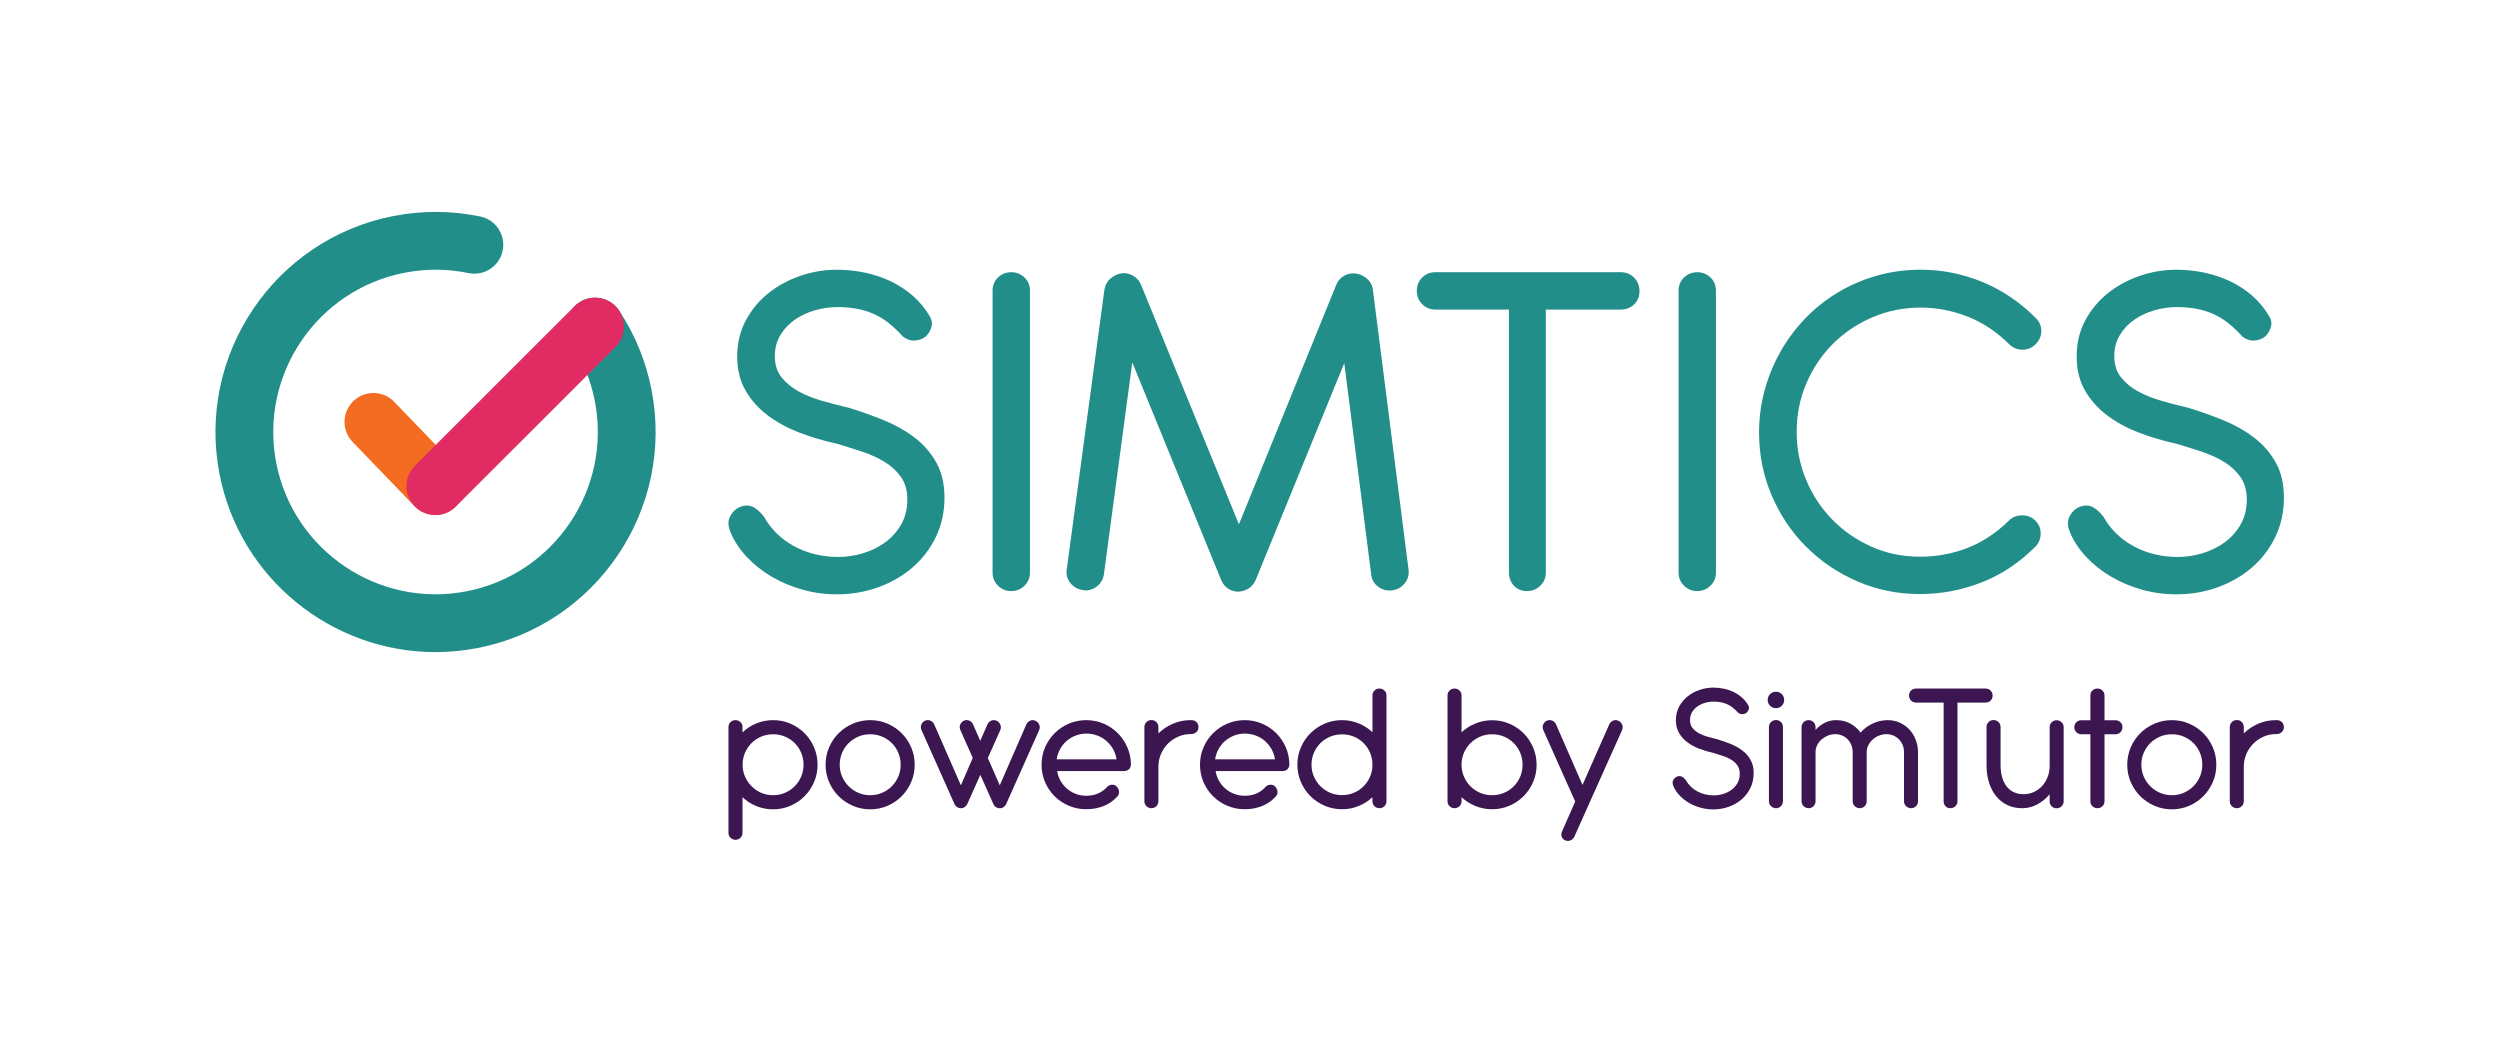 <?xml version="1.0" encoding="UTF-8"?>
<svg width="876.85" height="369.18" version="1.1" viewBox="0 0 876.85 369.18" xml:space="preserve" xmlns="http://www.w3.org/2000/svg"><defs><clipPath id="clipPath18"><path d="m0 0h657.64v276.88h-657.64z"/></clipPath></defs><g transform="matrix(1.333 0 0 -1.333 0 369.18)"><g clip-path="url(#clipPath18)"><g transform="translate(210.46 163.08)"><path d="m0 0c-3.169 1.201-5.976 2.721-8.423 4.555-2.448 1.836-4.403 4.021-5.866 6.555-1.465 2.534-2.195 5.528-2.195 8.981 0 3.494 0.753 6.653 2.26 9.471 1.508 2.818 3.496 5.21 5.966 7.177 2.467 1.966 5.265 3.483 8.389 4.555 3.124 1.071 6.325 1.606 9.603 1.606 2.533 0 5.024-0.262 7.471-0.786s4.73-1.301 6.851-2.327c2.119-1.027 4.04-2.306 5.767-3.834 1.726-1.531 3.179-3.3 4.358-5.31 0.568-0.918 0.711-1.858 0.426-2.818-0.284-0.962-0.731-1.749-1.342-2.36-0.7-0.655-1.629-1.049-2.786-1.18-1.158-0.13-2.285 0.218-3.375 1.049-1.269 1.397-2.524 2.589-3.771 3.572-1.244 0.984-2.566 1.78-3.964 2.392-1.4 0.611-2.875 1.059-4.425 1.344-1.551 0.283-3.244 0.426-5.079 0.426-2.011 0-3.988-0.284-5.933-0.852s-3.692-1.388-5.243-2.459c-1.551-1.07-2.818-2.414-3.801-4.029-0.984-1.619-1.475-3.475-1.475-5.572 0-2.229 0.589-4.087 1.769-5.572 1.181-1.485 2.698-2.731 4.555-3.735 1.858-1.007 3.943-1.836 6.26-2.491 2.316-0.657 4.588-1.246 6.817-1.771 3.188-0.961 6.303-2.064 9.34-3.309 3.037-1.246 5.735-2.776 8.096-4.588 2.358-1.815 4.249-3.999 5.669-6.555 1.419-2.556 2.13-5.628 2.13-9.21 0-3.758-0.753-7.2-2.26-10.323-1.508-3.125-3.553-5.8-6.129-8.029-2.579-2.229-5.583-3.966-9.014-5.211-3.43-1.245-7.067-1.868-10.912-1.868-3.146 0-6.185 0.417-9.111 1.246-2.929 0.829-5.616 1.967-8.063 3.407-2.447 1.442-4.599 3.147-6.456 5.112-1.858 1.967-3.267 4.065-4.228 6.294-0.744 1.615-0.863 3.003-0.359 4.162 0.501 1.158 1.277 2.021 2.326 2.589 1.266 0.612 2.425 0.72 3.474 0.328 1.049-0.393 2.141-1.311 3.277-2.754 0.874-1.616 1.988-3.081 3.343-4.39 1.354-1.312 2.872-2.426 4.556-3.344 1.681-0.918 3.507-1.616 5.472-2.098 1.966-0.48 4.02-0.719 6.162-0.719 2.185 0 4.358 0.326 6.521 0.981 2.163 0.656 4.108 1.617 5.834 2.885 1.726 1.266 3.123 2.84 4.195 4.719 1.071 1.878 1.606 4.064 1.606 6.554 0 2.316-0.548 4.261-1.638 5.833-1.094 1.576-2.502 2.896-4.228 3.966-1.727 1.071-3.693 1.978-5.899 2.722-2.208 0.742-4.425 1.44-6.653 2.097-3.409 0.743-6.697 1.713-9.865 2.916" fill="#218e8a"/></g><g transform="translate(271 126.28)"><path d="m0 0c0-1.354-0.482-2.502-1.442-3.44-0.962-0.941-2.121-1.41-3.475-1.41-1.355 0-2.512 0.469-3.474 1.41-0.962 0.938-1.441 2.086-1.441 3.44v74.198c0 1.399 0.479 2.556 1.441 3.474s2.119 1.377 3.474 1.377c1.354 0 2.513-0.459 3.475-1.377 0.96-0.918 1.442-2.075 1.442-3.474z" fill="#218e8a"/></g><g transform="translate(297.93 181.6)"><path d="m0 0-7.473-55.78c-0.219-1.354-0.863-2.436-1.932-3.245-1.072-0.808-2.284-1.103-3.639-0.884-1.354 0.218-2.448 0.852-3.277 1.9-0.831 1.049-1.137 2.25-0.918 3.605l9.898 73.478c0.218 1.31 0.786 2.337 1.704 3.08 0.218 0.175 0.448 0.338 0.688 0.492 0.24 0.152 0.513 0.294 0.82 0.426 1.223 0.524 2.458 0.534 3.703 0.033 1.246-0.504 2.152-1.388 2.719-2.656l25.761-63.055 25.628 63.055c0.567 1.268 1.452 2.141 2.654 2.623 1.202 0.479 2.435 0.479 3.703 0l0.524-0.263c0.743-0.35 1.367-0.852 1.87-1.507 0.501-0.656 0.796-1.421 0.884-2.294l9.373-73.543c0.174-1.355-0.164-2.556-1.016-3.604-0.853-1.049-1.955-1.662-3.311-1.836-1.353-0.175-2.578 0.142-3.67 0.95-1.092 0.809-1.704 1.891-1.835 3.245l-7.079 55.583-23.137-56.631-0.198-0.459c-0.391-0.918-0.972-1.629-1.736-2.131-0.765-0.503-1.584-0.797-2.458-0.884-1.005-0.087-1.956 0.131-2.851 0.655-0.896 0.524-1.563 1.312-1.999 2.36z" fill="#218e8a"/></g><g transform="translate(406.74 195.5)"><path d="m0 0v-69.217c0-1.354-0.48-2.502-1.441-3.441-0.962-0.94-2.142-1.409-3.54-1.409-1.399 0-2.535 0.469-3.408 1.409-0.875 0.939-1.311 2.087-1.311 3.441v69.217h-19.335c-1.401 0-2.569 0.479-3.507 1.441-0.941 0.961-1.41 2.119-1.41 3.474 0 1.399 0.469 2.567 1.41 3.507 0.938 0.94 2.106 1.41 3.507 1.41h48.765c1.398 0 2.566-0.482 3.507-1.443 0.939-0.961 1.409-2.14 1.409-3.539s-0.47-2.557-1.409-3.475c-0.941-0.916-2.109-1.375-3.507-1.375z" fill="#218e8a"/></g><g transform="translate(451.5 126.28)"><path d="m0 0c0-1.354-0.482-2.502-1.442-3.44-0.961-0.941-2.121-1.41-3.474-1.41-1.355 0-2.513 0.469-3.475 1.41-0.962 0.938-1.441 2.086-1.441 3.44v74.198c0 1.399 0.479 2.556 1.441 3.474s2.12 1.377 3.475 1.377c1.353 0 2.513-0.459 3.474-1.377 0.96-0.918 1.442-2.075 1.442-3.474z" fill="#218e8a"/></g><g transform="translate(537.11 189.86)"><path d="m0 0c0-1.312-0.482-2.449-1.442-3.409-0.962-1.005-2.121-1.508-3.475-1.508-1.355 0-2.513 0.459-3.475 1.377-3.276 3.277-6.925 5.712-10.945 7.308-4.021 1.595-8.15 2.393-12.388 2.393-4.501 0-8.741-0.852-12.715-2.556-3.978-1.705-7.441-4.031-10.391-6.981-2.948-2.95-5.275-6.414-6.98-10.389-1.705-3.977-2.556-8.238-2.556-12.781 0-4.414 0.819-8.598 2.459-12.553 1.637-3.955 3.91-7.429 6.816-10.421 2.904-2.994 6.335-5.387 10.29-7.178 3.955-1.792 8.27-2.686 12.946-2.686 4.281 0 8.39 0.753 12.322 2.26 3.933 1.507 7.603 3.921 11.013 7.243 0.917 0.918 2.064 1.377 3.441 1.377 1.375 0 2.523-0.438 3.439-1.312 1.006-0.962 1.497-2.13 1.476-3.506-0.022-1.377-0.492-2.523-1.41-3.441-4.238-4.239-8.969-7.374-14.19-9.406-5.222-2.033-10.607-3.048-16.157-3.048-5.856 0-11.35 1.115-16.484 3.342-5.136 2.229-9.625 5.266-13.47 9.112-3.846 3.845-6.872 8.356-9.078 13.535-2.208 5.178-3.31 10.694-3.31 16.551 0 3.758 0.48 7.417 1.441 10.978 0.962 3.562 2.328 6.926 4.096 10.095 1.771 3.167 3.923 6.083 6.457 8.75 2.534 2.664 5.385 4.958 8.555 6.881 3.167 1.924 6.597 3.419 10.29 4.491 3.693 1.07 7.613 1.606 11.766 1.606 5.505 0 10.857-1.06 16.058-3.179 5.2-2.121 9.918-5.299 14.159-9.538 0.96-0.961 1.442-2.097 1.442-3.407" fill="#218e8a"/></g><g transform="translate(562.9 163.08)"><path d="m0 0c-3.169 1.201-5.977 2.721-8.424 4.555-2.447 1.836-4.402 4.021-5.865 6.555-1.466 2.534-2.195 5.528-2.195 8.981 0 3.494 0.753 6.653 2.26 9.471 1.508 2.818 3.496 5.21 5.965 7.177 2.468 1.966 5.266 3.483 8.39 4.555 3.124 1.071 6.324 1.606 9.602 1.606 2.534 0 5.025-0.262 7.472-0.786s4.73-1.301 6.851-2.327c2.119-1.027 4.04-2.306 5.767-3.834 1.726-1.531 3.179-3.3 4.358-5.31 0.568-0.918 0.711-1.858 0.426-2.818-0.285-0.962-0.731-1.749-1.342-2.36-0.701-0.655-1.629-1.049-2.787-1.18-1.158-0.13-2.284 0.218-3.374 1.049-1.269 1.397-2.525 2.589-3.771 3.572-1.244 0.984-2.566 1.78-3.964 2.392-1.4 0.611-2.875 1.059-4.425 1.344-1.551 0.283-3.244 0.426-5.08 0.426-2.01 0-3.987-0.284-5.932-0.852s-3.693-1.388-5.244-2.459c-1.551-1.07-2.817-2.414-3.8-4.029-0.984-1.619-1.476-3.475-1.476-5.572 0-2.229 0.59-4.087 1.77-5.572s2.698-2.731 4.555-3.735c1.858-1.007 3.943-1.836 6.259-2.491 2.317-0.657 4.589-1.246 6.818-1.771 3.188-0.961 6.303-2.064 9.34-3.309 3.037-1.246 5.735-2.776 8.095-4.588 2.359-1.815 4.249-3.999 5.67-6.555 1.419-2.556 2.13-5.628 2.13-9.21 0-3.758-0.753-7.2-2.261-10.323-1.508-3.125-3.552-5.8-6.129-8.029-2.579-2.229-5.582-3.966-9.013-5.211-3.43-1.245-7.068-1.868-10.913-1.868-3.145 0-6.184 0.417-9.111 1.246-2.928 0.829-5.615 1.967-8.062 3.407-2.448 1.442-4.599 3.147-6.456 5.112-1.859 1.967-3.267 4.065-4.228 6.294-0.744 1.615-0.863 3.003-0.359 4.162 0.501 1.158 1.277 2.021 2.325 2.589 1.266 0.612 2.426 0.72 3.474 0.328 1.049-0.393 2.141-1.311 3.277-2.754 0.875-1.616 1.989-3.081 3.344-4.39 1.353-1.312 2.872-2.426 4.555-3.344 1.682-0.918 3.507-1.616 5.473-2.098 1.966-0.48 4.019-0.719 6.162-0.719 2.185 0 4.358 0.326 6.52 0.981 2.164 0.656 4.108 1.617 5.835 2.885 1.726 1.266 3.123 2.84 4.195 4.719 1.07 1.878 1.605 4.064 1.605 6.554 0 2.316-0.547 4.261-1.637 5.833-1.094 1.576-2.502 2.896-4.228 3.966-1.727 1.071-3.693 1.978-5.9 2.722-2.207 0.742-4.425 1.44-6.653 2.097-3.409 0.743-6.696 1.713-9.864 2.916" fill="#218e8a"/></g><g transform="translate(114.58 105.37)"><path d="m0 0c-27.151 0-51.45 19.234-56.821 46.86-6.091 31.344 14.452 61.797 45.792 67.89 7.608 1.478 15.284 1.433 22.812-0.13 4.113-0.854 6.753-4.882 5.899-8.992-0.855-4.112-4.879-6.753-8.992-5.899-5.542 1.153-11.201 1.183-16.816 0.092-23.112-4.492-38.258-26.948-33.767-50.057 4.494-23.111 26.952-38.255 50.061-33.765 23.109 4.491 38.257 26.948 33.764 50.058-1.079 5.553-3.193 10.735-6.282 15.402-2.317 3.502-1.357 8.219 2.144 10.538 3.502 2.318 8.221 1.357 10.538-2.145 4.197-6.34 7.064-13.37 8.528-20.893 6.093-31.343-14.449-61.798-45.791-67.889-3.715-0.722-7.418-1.07-11.069-1.07" fill="#218e8a"/></g><g transform="translate(114.55 141.44)"><path d="m0 0c-1.994 0-3.983 0.779-5.476 2.326l-16.292 16.903c-2.914 3.023-2.826 7.838 0.198 10.75 3.024 2.915 7.838 2.825 10.752-0.196l16.291-16.903c2.915-3.023 2.825-7.836-0.197-10.75-1.475-1.423-3.378-2.13-5.276-2.13" fill="#f36c21"/></g><g transform="translate(114.55 141.44)"><path d="m0 0c-1.947 0-3.895 0.744-5.38 2.23-2.968 2.971-2.965 7.785 5e-3 10.752l42.022 41.984c2.97 2.968 7.787 2.966 10.753-6e-3 2.969-2.97 2.966-7.785-6e-3 -10.752l-42.019-41.983c-1.486-1.484-3.431-2.225-5.375-2.225" fill="#e12b63"/></g><g transform="translate(196.02 72.637)"><path d="m0 0c0.417-0.967 0.987-1.817 1.709-2.545 0.722-0.73 1.569-1.309 2.545-1.734 0.976-0.427 2.021-0.64 3.137-0.64 1.131 0 2.185 0.213 3.161 0.64 0.974 0.425 1.823 1.004 2.545 1.734 0.722 0.728 1.287 1.578 1.697 2.545 0.411 0.967 0.615 2.001 0.615 3.101 0 1.114-0.204 2.158-0.615 3.133-0.41 0.977-0.975 1.827-1.697 2.548-0.722 0.722-1.571 1.289-2.545 1.708-0.976 0.418-2.03 0.628-3.161 0.628-1.116 0-2.161-0.21-3.137-0.628-0.976-0.419-1.823-0.986-2.545-1.708-0.722-0.721-1.292-1.571-1.709-2.548-0.418-0.975-0.628-2.019-0.628-3.133 0-1.1 0.21-2.134 0.628-3.101m-0.652 11.609c1.049 1.001 2.263 1.787 3.64 2.362 1.377 0.574 2.845 0.862 4.403 0.862 1.624 0 3.144-0.308 4.563-0.922 1.418-0.615 2.656-1.452 3.714-2.509 1.058-1.059 1.894-2.301 2.509-3.728 0.615-1.426 0.922-2.951 0.922-4.573 0-1.625-0.307-3.146-0.922-4.564-0.615-1.42-1.451-2.662-2.509-3.727-1.058-1.066-2.296-1.905-3.714-2.52-1.419-0.615-2.939-0.923-4.563-0.923-1.558 0-3.026 0.282-4.403 0.848s-2.591 1.349-3.64 2.348v-9.396c0-0.506-0.181-0.938-0.542-1.29s-0.795-0.529-1.303-0.529-0.943 0.177-1.304 0.529-0.541 0.784-0.541 1.29v27.845c0 0.525 0.18 0.959 0.541 1.304 0.361 0.344 0.796 0.517 1.304 0.517s0.942-0.173 1.303-0.517c0.361-0.345 0.542-0.779 0.542-1.304z" fill="#3b1650"/></g><g transform="translate(221.57 72.637)"><path d="m0 0c0.418-0.967 0.987-1.817 1.71-2.545 0.721-0.73 1.57-1.309 2.545-1.734 0.976-0.427 2.021-0.64 3.137-0.64 1.131 0 2.184 0.213 3.16 0.64 0.976 0.425 1.824 1.004 2.546 1.734 0.722 0.728 1.288 1.578 1.697 2.545 0.411 0.967 0.616 2.001 0.616 3.101 0 1.114-0.205 2.158-0.616 3.133-0.409 0.977-0.975 1.827-1.697 2.548-0.722 0.722-1.57 1.289-2.546 1.708-0.976 0.418-2.029 0.628-3.16 0.628-1.116 0-2.161-0.21-3.137-0.628-0.975-0.419-1.824-0.986-2.545-1.708-0.723-0.721-1.292-1.571-1.71-2.548-0.417-0.975-0.627-2.019-0.627-3.133 0-1.1 0.21-2.134 0.627-3.101m-3.418 7.674c0.614 1.427 1.455 2.669 2.52 3.728 1.066 1.057 2.313 1.894 3.739 2.509 1.427 0.614 2.943 0.922 4.551 0.922 1.623 0 3.144-0.308 4.563-0.922 1.418-0.615 2.656-1.452 3.714-2.509 1.057-1.059 1.894-2.301 2.509-3.728 0.614-1.426 0.922-2.951 0.922-4.573 0-1.625-0.308-3.146-0.922-4.564-0.615-1.42-1.452-2.662-2.509-3.727-1.058-1.066-2.296-1.905-3.714-2.52-1.419-0.615-2.94-0.923-4.563-0.923-1.608 0-3.124 0.308-4.551 0.923-1.426 0.615-2.673 1.454-3.739 2.52-1.065 1.065-1.906 2.307-2.52 3.727-0.615 1.418-0.923 2.939-0.923 4.564 0 1.622 0.308 3.147 0.923 4.573" fill="#3b1650"/></g><g transform="translate(263.06 70.325)"><path d="m0 0 1.525-3.468c0.147-0.36 0.209-0.713 0.184-1.058-0.024-0.344-0.151-0.648-0.381-0.91-0.017-0.017-0.033-0.032-0.049-0.049l-0.098-0.098c-0.017-0.032-0.042-0.058-0.075-0.073-0.098-0.083-0.212-0.15-0.343-0.198-0.083-0.049-0.157-0.082-0.221-0.099-0.214-0.064-0.436-0.089-0.666-0.072h-0.221c-0.033 0.014-0.057 0.023-0.073 0.023s-0.033 9e-3 -0.049 0.025l-0.05 0.024h-0.073v0.026h-0.074l-0.049 0.049h-0.026l-0.024 0.024c-0.049 0.017-0.098 0.034-0.148 0.048-0.048 0.05-0.106 0.092-0.172 0.124l-0.073 0.049c-0.017 0.018-0.033 0.032-0.049 0.05l-0.098 0.098-0.051 0.025c-0.147 0.163-0.261 0.353-0.343 0.566l-3.42 7.649-3.418-7.649c-0.115-0.248-0.247-0.435-0.394-0.566-0.147-0.164-0.328-0.296-0.541-0.394-0.114-0.065-0.221-0.107-0.32-0.123-0.131-0.034-0.23-0.048-0.295-0.048h-0.27c-0.066 0-0.123 4e-3 -0.172 0.012-0.051 7e-3 -0.108 0.02-0.173 0.036l-0.05 0.024c-0.032 0-0.057 9e-3 -0.073 0.026-0.016 0-0.057 0.015-0.123 0.049-0.033 0-0.049 9e-3 -0.049 0.024-0.213 0.098-0.394 0.221-0.541 0.369-0.165 0.165-0.296 0.361-0.394 0.591l-8.658 19.407c-0.114 0.246-0.176 0.491-0.185 0.739-8e-3 0.245 0.033 0.477 0.124 0.7 0.089 0.222 0.217 0.425 0.381 0.615 0.164 0.188 0.36 0.33 0.59 0.429 0.475 0.214 0.948 0.222 1.414 0.025 0.468-0.196 0.808-0.533 1.022-1.007l7.01-16.014 3.123 7.209-3.246 7.304c-0.116 0.246-0.177 0.491-0.185 0.739-8e-3 0.245 0.033 0.477 0.123 0.7 0.089 0.222 0.217 0.425 0.381 0.615 0.164 0.188 0.361 0.33 0.59 0.429 0.476 0.214 0.947 0.222 1.415 0.025 0.468-0.196 0.807-0.533 1.02-1.007l1.87-4.305 1.893 4.305c0.214 0.474 0.555 0.811 1.022 1.007 0.467 0.197 0.939 0.18 1.414-0.048 0.459-0.214 0.783-0.558 0.971-1.034 0.189-0.476 0.176-0.95-0.036-1.426l-3.271-7.33 3.148-7.183 6.985 16.014c0.213 0.474 0.554 0.811 1.021 1.007 0.468 0.197 0.938 0.18 1.414-0.048 0.46-0.214 0.783-0.558 0.972-1.034 0.188-0.476 0.176-0.95-0.036-1.426l-8.659-19.407c-0.098-0.213-0.221-0.395-0.369-0.542-0.017-0.017-0.033-0.032-0.049-0.049l-0.098-0.098c-0.017-0.032-0.042-0.058-0.075-0.073-0.131-0.115-0.278-0.198-0.442-0.247-0.033-0.016-0.073-0.033-0.122-0.05-0.214-0.064-0.436-0.089-0.666-0.072h-0.221c-0.033 0.014-0.057 0.023-0.073 0.023s-0.033 9e-3 -0.049 0.025c-0.017 0-0.033 9e-3 -0.05 0.024h-0.073v0.026h-0.074l-0.049 0.049h-0.026l-0.024 0.024c-0.049 0.017-0.098 0.034-0.148 0.048-0.065 0.05-0.122 0.092-0.172 0.124-0.017 0.018-0.041 0.033-0.073 0.049-0.017 0.018-0.033 0.032-0.049 0.05l-0.098 0.098-0.051 0.025c-0.196 0.261-0.319 0.566-0.368 0.91-0.033 0.378 0.041 0.754 0.221 1.132z" fill="#3b1650"/></g><g transform="translate(293.78 77.164)"><path d="m0 0c-0.131 0.95-0.43 1.841-0.898 2.669-0.467 0.826-1.049 1.544-1.747 2.152-0.696 0.607-1.496 1.083-2.397 1.427-0.902 0.344-1.862 0.517-2.878 0.517-1.018 0-1.972-0.178-2.866-0.53-0.895-0.352-1.685-0.833-2.374-1.439-0.689-0.607-1.259-1.324-1.709-2.152-0.452-0.829-0.742-1.71-0.874-2.644zm-15.62-3.1c0.148-0.919 0.448-1.774 0.898-2.571 0.451-0.794 1.017-1.483 1.698-2.064 0.679-0.583 1.45-1.038 2.312-1.367 0.86-0.327 1.774-0.491 2.742-0.491 1.213 0 2.296 0.222 3.247 0.664s1.729 1.033 2.337 1.77c0.328 0.263 0.648 0.414 0.959 0.457 0.311 0.041 0.607 0.019 0.885-0.062 0.361-0.147 0.649-0.404 0.861-0.762 0.247-0.346 0.361-0.751 0.345-1.219-0.017-0.468-0.238-0.889-0.664-1.267-0.427-0.441-0.906-0.851-1.439-1.229s-1.127-0.705-1.783-0.985c-0.656-0.277-1.378-0.5-2.165-0.664-0.787-0.162-1.648-0.246-2.583-0.246-1.623 0-3.148 0.304-4.575 0.91-1.427 0.607-2.672 1.439-3.739 2.498-1.065 1.057-1.905 2.3-2.521 3.726-0.614 1.427-0.922 2.951-0.922 4.576 0 1.622 0.308 3.148 0.922 4.573 0.616 1.427 1.456 2.669 2.521 3.729 1.067 1.057 2.312 1.894 3.739 2.509 1.427 0.614 2.952 0.922 4.575 0.922 1.607 0 3.124-0.306 4.551-0.912s2.669-1.439 3.727-2.496c1.057-1.057 1.897-2.291 2.52-3.703 0.624-1.409 0.943-2.919 0.96-4.524 0-0.526-0.169-0.952-0.504-1.278-0.336-0.33-0.775-0.494-1.316-0.494z" fill="#3b1650"/></g><g transform="translate(304.8 83.977)"><path d="m0 0c1.099 1.083 2.373 1.935 3.825 2.558 1.451 0.624 3.004 0.935 4.661 0.935h0.148c0.606 0 1.078-0.177 1.414-0.529 0.336-0.353 0.504-0.792 0.504-1.316 0-0.525-0.189-0.961-0.566-1.304-0.377-0.344-0.828-0.517-1.352-0.517h-0.148c-1.165 0-2.259-0.226-3.284-0.677-1.025-0.45-1.922-1.061-2.693-1.832-0.771-0.77-1.382-1.68-1.832-2.73-0.452-1.049-0.677-2.163-0.677-3.344v-9.077c0-0.508-0.176-0.943-0.528-1.305-0.354-0.36-0.793-0.54-1.317-0.54-0.508 0-0.943 0.18-1.303 0.54-0.361 0.362-0.541 0.797-0.541 1.305v19.481c0 0.524 0.18 0.967 0.541 1.329 0.36 0.36 0.802 0.54 1.328 0.54 0.524 0 0.96-0.18 1.303-0.54 0.345-0.362 0.517-0.805 0.517-1.329z" fill="#3b1650"/></g><g transform="translate(335.47 77.164)"><path d="m0 0c-0.132 0.95-0.431 1.841-0.897 2.669-0.468 0.826-1.05 1.544-1.748 2.152-0.697 0.607-1.497 1.083-2.397 1.427-0.902 0.344-1.862 0.517-2.878 0.517-1.018 0-1.972-0.178-2.866-0.53-0.895-0.352-1.685-0.833-2.374-1.439-0.689-0.607-1.259-1.324-1.709-2.152-0.452-0.829-0.742-1.71-0.874-2.644zm-15.62-3.1c0.148-0.919 0.448-1.774 0.898-2.571 0.451-0.794 1.017-1.483 1.698-2.064 0.679-0.583 1.45-1.038 2.312-1.367 0.86-0.327 1.774-0.491 2.742-0.491 1.213 0 2.296 0.222 3.247 0.664 0.952 0.442 1.73 1.033 2.337 1.77 0.327 0.263 0.648 0.414 0.958 0.457 0.313 0.041 0.608 0.019 0.887-0.062 0.36-0.147 0.647-0.404 0.86-0.762 0.246-0.346 0.361-0.751 0.345-1.219-0.018-0.468-0.238-0.889-0.664-1.267-0.427-0.441-0.906-0.851-1.439-1.229s-1.127-0.705-1.783-0.985c-0.657-0.277-1.379-0.5-2.165-0.664-0.787-0.162-1.649-0.246-2.583-0.246-1.623 0-3.148 0.304-4.575 0.91-1.427 0.607-2.672 1.439-3.739 2.498-1.066 1.057-1.905 2.3-2.521 3.726-0.614 1.427-0.922 2.951-0.922 4.576 0 1.622 0.308 3.148 0.922 4.573 0.616 1.427 1.455 2.669 2.521 3.729 1.067 1.057 2.312 1.894 3.739 2.509 1.427 0.614 2.952 0.922 4.575 0.922 1.607 0 3.124-0.306 4.55-0.912 1.428-0.606 2.669-1.439 3.728-2.496 1.057-1.057 1.896-2.291 2.52-3.703 0.623-1.409 0.943-2.919 0.96-4.524 0-0.526-0.169-0.952-0.504-1.278-0.337-0.33-0.775-0.494-1.316-0.494z" fill="#3b1650"/></g><g transform="translate(345.71 72.637)"><path d="m0 0c0.419-0.967 0.988-1.817 1.711-2.545 0.721-0.73 1.569-1.305 2.545-1.724 0.975-0.418 2.02-0.625 3.137-0.625 1.13 0 2.183 0.207 3.16 0.625 0.975 0.419 1.824 0.994 2.546 1.724 0.721 0.728 1.287 1.578 1.697 2.545s0.615 2.001 0.615 3.101c0 1.114-0.205 2.158-0.615 3.133-0.41 0.977-0.976 1.827-1.697 2.548-0.722 0.722-1.571 1.285-2.546 1.697-0.977 0.409-2.03 0.616-3.16 0.616-1.117 0-2.162-0.207-3.137-0.616-0.976-0.412-1.824-0.975-2.545-1.697-0.723-0.721-1.292-1.571-1.711-2.548-0.417-0.975-0.626-2.019-0.626-3.133 0-1.1 0.209-2.134 0.626-3.101m19.101-6.519c0-0.507-0.181-0.939-0.541-1.292-0.362-0.352-0.796-0.527-1.304-0.527-0.526 0-0.964 0.175-1.317 0.527-0.352 0.353-0.528 0.785-0.528 1.292v1.082c-1.05-0.984-2.259-1.758-3.629-2.325-1.369-0.563-2.832-0.847-4.389-0.847-1.609 0-3.124 0.307-4.552 0.922-1.426 0.616-2.672 1.453-3.738 2.509-1.066 1.057-1.906 2.3-2.521 3.726-0.615 1.429-0.923 2.944-0.923 4.553 0 1.622 0.308 3.147 0.923 4.573 0.615 1.427 1.455 2.669 2.521 3.728 1.066 1.057 2.312 1.894 3.738 2.509 1.428 0.614 2.943 0.922 4.552 0.922 1.557 0 3.02-0.284 4.389-0.85 1.37-0.566 2.579-1.34 3.629-2.323v9.666c0 0.526 0.176 0.959 0.528 1.303 0.353 0.346 0.791 0.517 1.317 0.517 0.508 0 0.942-0.171 1.304-0.517 0.36-0.344 0.541-0.777 0.541-1.303z" fill="#3b1650"/></g><g transform="translate(384.56 75.725)"><path d="m0 0c0-1.103 0.21-2.136 0.628-3.104 0.418-0.97 0.987-1.82 1.709-2.55 0.722-0.733 1.574-1.307 2.559-1.726 0.984-0.418 2.032-0.627 3.148-0.627 1.131 0 2.185 0.209 3.161 0.627 0.975 0.419 1.823 0.993 2.545 1.726 0.722 0.73 1.287 1.58 1.697 2.55 0.41 0.968 0.615 2.001 0.615 3.104 0 1.116-0.205 2.162-0.615 3.141-0.41 0.975-0.975 1.825-1.697 2.548-0.722 0.722-1.57 1.294-2.545 1.713-0.976 0.418-2.03 0.628-3.161 0.628-1.116 0-2.161-0.21-3.136-0.628-0.975-0.419-1.829-0.991-2.559-1.713-0.729-0.723-1.308-1.575-1.734-2.561-0.377-0.903-0.582-1.864-0.615-2.883zm0-9.619c0-0.504-0.18-0.934-0.541-1.281-0.36-0.351-0.795-0.526-1.304-0.526-0.508 0-0.942 0.175-1.303 0.528-0.361 0.352-0.541 0.784-0.541 1.292v27.844c0 0.526 0.18 0.959 0.541 1.303 0.361 0.346 0.795 0.517 1.303 0.517 0.509 0 0.944-0.171 1.304-0.517 0.361-0.344 0.541-0.777 0.541-1.303v-9.691c1.001 0.943 2.165 1.693 3.493 2.246 1.427 0.617 2.944 0.927 4.551 0.927 1.623 0 3.144-0.308 4.562-0.923 1.418-0.612 2.657-1.449 3.714-2.504 1.059-1.058 1.895-2.298 2.509-3.724 0.615-1.424 0.923-2.949 0.923-4.569 0-1.606-0.308-3.122-0.923-4.546-0.614-1.427-1.45-2.667-2.509-3.724-1.057-1.057-2.296-1.892-3.714-2.506s-2.939-0.921-4.562-0.921c-1.607 0-3.124 0.301-4.551 0.903-1.328 0.572-2.492 1.328-3.493 2.274z" fill="#3b1650"/></g><g transform="translate(416.39 70.424)"><path d="m0 0 7.034 15.915c0.214 0.475 0.555 0.812 1.023 1.008 0.465 0.196 0.937 0.18 1.413-0.049 0.459-0.214 0.783-0.558 0.971-1.033 0.189-0.477 0.176-0.95-0.036-1.427l-12.546-28.016c-0.229-0.475-0.577-0.808-1.045-0.997-0.467-0.187-0.938-0.174-1.414 0.036-0.475 0.232-0.774 0.576-0.898 1.035-0.123 0.459-0.069 0.926 0.16 1.402l3.42 7.749-8.389 18.791c-0.114 0.246-0.175 0.491-0.184 0.739-8e-3 0.245 0.033 0.478 0.124 0.701 0.09 0.221 0.217 0.424 0.381 0.615 0.164 0.187 0.36 0.33 0.59 0.428 0.475 0.214 0.948 0.222 1.414 0.026 0.467-0.196 0.808-0.533 1.022-1.008z" fill="#3b1650"/></g><g transform="translate(447.15 79.931)"><path d="m0 0c-1.188 0.45-2.242 1.021-3.16 1.708-0.92 0.689-1.653 1.51-2.201 2.46-0.55 0.952-0.825 2.075-0.825 3.371 0 1.312 0.283 2.496 0.849 3.553 0.566 1.059 1.311 1.956 2.237 2.695 0.927 0.736 1.977 1.307 3.15 1.708 1.172 0.401 2.373 0.604 3.603 0.604 0.951 0 1.885-0.1 2.803-0.296 0.92-0.198 1.775-0.488 2.571-0.874 0.795-0.384 1.517-0.865 2.165-1.439 0.647-0.572 1.193-1.238 1.636-1.992 0.212-0.344 0.266-0.696 0.16-1.058-0.107-0.36-0.275-0.655-0.505-0.885-0.262-0.245-0.611-0.393-1.045-0.443-0.435-0.049-0.858 0.082-1.266 0.394-0.477 0.525-0.948 0.972-1.415 1.341-0.468 0.369-0.964 0.668-1.488 0.898-0.526 0.229-1.079 0.398-1.661 0.504-0.583 0.107-1.217 0.16-1.906 0.16-0.755 0-1.497-0.106-2.225-0.32-0.731-0.213-1.386-0.521-1.968-0.922-0.583-0.401-1.059-0.907-1.428-1.514-0.368-0.606-0.553-1.302-0.553-2.091 0-0.836 0.221-1.533 0.664-2.089 0.444-0.558 1.012-1.026 1.709-1.404 0.698-0.376 1.48-0.687 2.35-0.932 0.869-0.248 1.721-0.468 2.559-0.666 1.196-0.362 2.364-0.774 3.504-1.242 1.139-0.467 2.152-1.042 3.038-1.722 0.885-0.679 1.594-1.499 2.127-2.46 0.533-0.959 0.799-2.111 0.799-3.455 0-1.411-0.282-2.703-0.848-3.875s-1.332-2.176-2.3-3.013c-0.967-0.837-2.094-1.488-3.382-1.956-1.287-0.468-2.652-0.7-4.095-0.7-1.18 0-2.321 0.156-3.42 0.468-1.098 0.311-2.107 0.736-3.025 1.279-0.918 0.54-1.726 1.181-2.423 1.917-0.696 0.739-1.225 1.526-1.586 2.361-0.278 0.607-0.324 1.128-0.136 1.564 0.19 0.433 0.48 0.758 0.874 0.97 0.475 0.229 0.911 0.272 1.303 0.124 0.395-0.149 0.804-0.493 1.23-1.033 0.328-0.608 0.747-1.157 1.255-1.648 0.507-0.493 1.078-0.909 1.71-1.255 0.63-0.344 1.315-0.607 2.053-0.786 0.739-0.182 1.508-0.272 2.312-0.272 0.82 0 1.636 0.124 2.448 0.37s1.541 0.606 2.189 1.082c0.648 0.474 1.172 1.066 1.575 1.771 0.401 0.704 0.601 1.524 0.601 2.459 0 0.869-0.205 1.6-0.614 2.188-0.41 0.592-0.938 1.087-1.587 1.489-0.647 0.401-1.386 0.743-2.213 1.02-0.828 0.28-1.661 0.543-2.497 0.788-1.279 0.281-2.514 0.643-3.702 1.096" fill="#3b1650"/></g><g transform="translate(469.13 66.144)"><path d="m0 0c0-0.508-0.176-0.943-0.528-1.305-0.354-0.36-0.784-0.54-1.291-0.54-0.509 0-0.948 0.18-1.317 0.54-0.369 0.362-0.553 0.797-0.553 1.305v19.481c0 0.524 0.18 0.967 0.542 1.329 0.36 0.36 0.802 0.54 1.328 0.54 0.523 0 0.959-0.18 1.302-0.54 0.345-0.362 0.517-0.805 0.517-1.329zm-3.382 28.176c0.419 0.419 0.931 0.628 1.537 0.628 0.607 0 1.119-0.209 1.538-0.628 0.418-0.418 0.627-0.931 0.627-1.537 0-0.592-0.209-1.1-0.627-1.525-0.419-0.427-0.931-0.64-1.538-0.64-0.606 0-1.118 0.213-1.537 0.64-0.418 0.425-0.628 0.933-0.628 1.525 0 0.606 0.21 1.119 0.628 1.537" fill="#3b1650"/></g><g transform="translate(504.14 64.827)"><path d="m0 0c-0.352-0.353-0.773-0.527-1.266-0.527-0.508 0-0.951 0.174-1.328 0.527-0.378 0.353-0.566 0.784-0.566 1.292v13.11c-0.017 0.656-0.148 1.26-0.395 1.808-0.247 0.549-0.58 1.029-0.998 1.439-0.42 0.411-0.904 0.731-1.455 0.959-0.551 0.231-1.146 0.346-1.787 0.346-0.659 0-1.295-0.124-1.912-0.369-0.616-0.246-1.167-0.583-1.651-1.01-0.487-0.426-0.873-0.923-1.161-1.486-0.287-0.567-0.439-1.162-0.455-1.785v-13.012c0-0.508-0.179-0.939-0.538-1.292-0.358-0.353-0.782-0.527-1.27-0.527-0.505 0-0.946 0.174-1.32 0.527-0.375 0.353-0.562 0.784-0.562 1.292v13.136c-0.032 0.637-0.168 1.238-0.405 1.796-0.239 0.556-0.563 1.037-0.972 1.438-0.41 0.401-0.89 0.718-1.438 0.946-0.55 0.231-1.145 0.346-1.785 0.346-0.639 0-1.262-0.119-1.869-0.356-0.606-0.24-1.152-0.564-1.636-0.972-0.483-0.412-0.873-0.891-1.168-1.439-0.295-0.551-0.459-1.136-0.492-1.759v-13.111c0-0.507-0.175-0.943-0.528-1.304-0.354-0.361-0.784-0.54-1.292-0.54s-0.947 0.179-1.316 0.54-0.553 0.795-0.553 1.302v19.46c0 0.524 0.181 0.965 0.541 1.327 0.361 0.36 0.803 0.542 1.328 0.542 0.524 0 0.96-0.18 1.304-0.539 0.344-0.358 0.516-0.798 0.516-1.319v-0.709c0.704 0.781 1.513 1.405 2.422 1.868 0.911 0.466 1.907 0.699 2.989 0.699 1.378 0 2.612-0.297 3.703-0.886 1.09-0.592 1.996-1.386 2.717-2.388 0.886 1.002 1.96 1.796 3.222 2.388 1.263 0.589 2.566 0.886 3.912 0.886 1.148 0 2.205-0.218 3.173-0.652 0.967-0.435 1.803-1.024 2.509-1.769 0.704-0.745 1.259-1.617 1.66-2.617 0.401-0.999 0.619-2.064 0.652-3.194v-13.122c0-0.509-0.176-0.937-0.53-1.29" fill="#3b1650"/></g><g transform="translate(515.05 92.093)"><path d="m0 0v-25.975c0-0.507-0.181-0.939-0.541-1.292-0.361-0.352-0.804-0.527-1.328-0.527-0.525 0-0.951 0.175-1.279 0.527-0.329 0.353-0.493 0.785-0.493 1.292v25.975h-7.255c-0.525 0-0.964 0.182-1.316 0.542-0.353 0.361-0.529 0.794-0.529 1.303 0 0.525 0.176 0.963 0.529 1.317 0.352 0.353 0.791 0.527 1.316 0.527h18.299c0.526 0 0.964-0.179 1.317-0.54 0.352-0.361 0.528-0.802 0.528-1.328 0-0.525-0.176-0.959-0.528-1.304-0.353-0.344-0.791-0.517-1.317-0.517z" fill="#3b1650"/></g><g transform="translate(523.23 86.964)"><path d="m0 0c0.353 0.353 0.791 0.529 1.316 0.529 0.508 0 0.943-0.176 1.304-0.527 0.359-0.353 0.541-0.79 0.541-1.315v-10.097c0.032-2.392 0.577-4.249 1.636-5.575 1.057-1.328 2.545-1.991 4.464-1.991 0.934 0 1.807 0.184 2.619 0.554 0.812 0.367 1.521 0.871 2.128 1.509 0.606 0.639 1.095 1.401 1.464 2.285s0.569 1.843 0.602 2.874v10.392c0 0.523 0.179 0.963 0.537 1.315 0.358 0.35 0.79 0.527 1.295 0.527s0.941-0.177 1.307-0.529c0.367-0.352 0.551-0.79 0.551-1.315v-19.482c0-0.508-0.184-0.941-0.551-1.302-0.366-0.361-0.809-0.542-1.331-0.542-0.521 0-0.952 0.181-1.295 0.544-0.342 0.363-0.513 0.8-0.513 1.313v1.832c-0.951-1.123-2.046-2.014-3.283-2.673-1.239-0.662-2.547-0.991-3.924-0.991-1.427 0-2.718 0.269-3.874 0.811-1.156 0.541-2.143 1.311-2.964 2.313-0.82 0.999-1.452 2.192-1.893 3.578-0.444 1.386-0.664 2.932-0.664 4.636v10.012c0 0.525 0.175 0.962 0.528 1.315" fill="#3b1650"/></g><g transform="translate(553.74 87.445)"><path d="m0 0h2.877c0.525 0 0.963-0.178 1.316-0.529 0.353-0.353 0.529-0.79 0.529-1.316 0-0.525-0.176-0.963-0.529-1.315-0.353-0.353-0.791-0.529-1.316-0.529h-2.877v-17.637c0-0.508-0.182-0.94-0.541-1.292-0.361-0.353-0.797-0.528-1.304-0.528-0.525 0-0.968 0.175-1.329 0.528-0.361 0.352-0.542 0.784-0.542 1.292v17.637h-2.36c-0.525 0-0.968 0.178-1.329 0.542-0.361 0.358-0.54 0.793-0.54 1.302 0 0.526 0.179 0.963 0.54 1.316 0.361 0.351 0.804 0.529 1.329 0.529h2.36v6.519c0 0.525 0.181 0.959 0.542 1.302 0.361 0.346 0.804 0.517 1.329 0.517 0.507 0 0.943-0.171 1.304-0.517 0.359-0.343 0.541-0.777 0.541-1.302z" fill="#3b1650"/></g><g transform="translate(564.06 72.637)"><path d="m0 0c0.418-0.967 0.987-1.817 1.71-2.545 0.721-0.73 1.569-1.309 2.545-1.734 0.975-0.427 2.021-0.64 3.137-0.64 1.131 0 2.184 0.213 3.16 0.64 0.975 0.425 1.824 1.004 2.546 1.734 0.721 0.728 1.288 1.578 1.698 2.545 0.409 0.967 0.614 2.001 0.614 3.101 0 1.114-0.205 2.158-0.614 3.133-0.41 0.977-0.977 1.827-1.698 2.548-0.722 0.722-1.571 1.289-2.546 1.708-0.976 0.418-2.029 0.628-3.16 0.628-1.116 0-2.162-0.21-3.137-0.628-0.976-0.419-1.824-0.986-2.545-1.708-0.723-0.721-1.292-1.571-1.71-2.548-0.418-0.975-0.627-2.019-0.627-3.133 0-1.1 0.209-2.134 0.627-3.101m-3.419 7.674c0.615 1.427 1.455 2.669 2.521 3.728 1.066 1.057 2.312 1.894 3.739 2.509 1.427 0.614 2.943 0.922 4.551 0.922 1.623 0 3.144-0.308 4.563-0.922 1.417-0.615 2.655-1.452 3.714-2.509 1.057-1.059 1.893-2.301 2.509-3.728 0.615-1.426 0.922-2.951 0.922-4.573 0-1.625-0.307-3.146-0.922-4.564-0.616-1.42-1.452-2.662-2.509-3.727-1.059-1.066-2.297-1.905-3.714-2.52-1.419-0.615-2.94-0.923-4.563-0.923-1.608 0-3.124 0.308-4.551 0.923s-2.673 1.454-3.739 2.52c-1.066 1.065-1.906 2.307-2.521 3.727-0.614 1.418-0.922 2.939-0.922 4.564 0 1.622 0.308 3.147 0.922 4.573" fill="#3b1650"/></g><g transform="translate(590.39 83.977)"><path d="m0 0c1.099 1.083 2.373 1.935 3.825 2.558 1.45 0.624 3.004 0.935 4.661 0.935h0.147c0.606 0 1.079-0.177 1.415-0.529 0.336-0.353 0.504-0.792 0.504-1.316 0-0.525-0.19-0.961-0.566-1.304-0.377-0.344-0.829-0.517-1.353-0.517h-0.147c-1.165 0-2.259-0.226-3.284-0.677-1.025-0.45-1.923-1.061-2.693-1.832-0.772-0.77-1.382-1.68-1.832-2.73-0.452-1.049-0.677-2.163-0.677-3.344v-9.077c0-0.508-0.177-0.943-0.528-1.305-0.354-0.36-0.793-0.54-1.317-0.54-0.509 0-0.943 0.18-1.303 0.54-0.362 0.362-0.541 0.797-0.541 1.305v19.481c0 0.524 0.179 0.967 0.541 1.329 0.36 0.36 0.802 0.54 1.328 0.54 0.523 0 0.96-0.18 1.303-0.54 0.345-0.362 0.517-0.805 0.517-1.329z" fill="#3b1650"/></g></g></g></svg>
